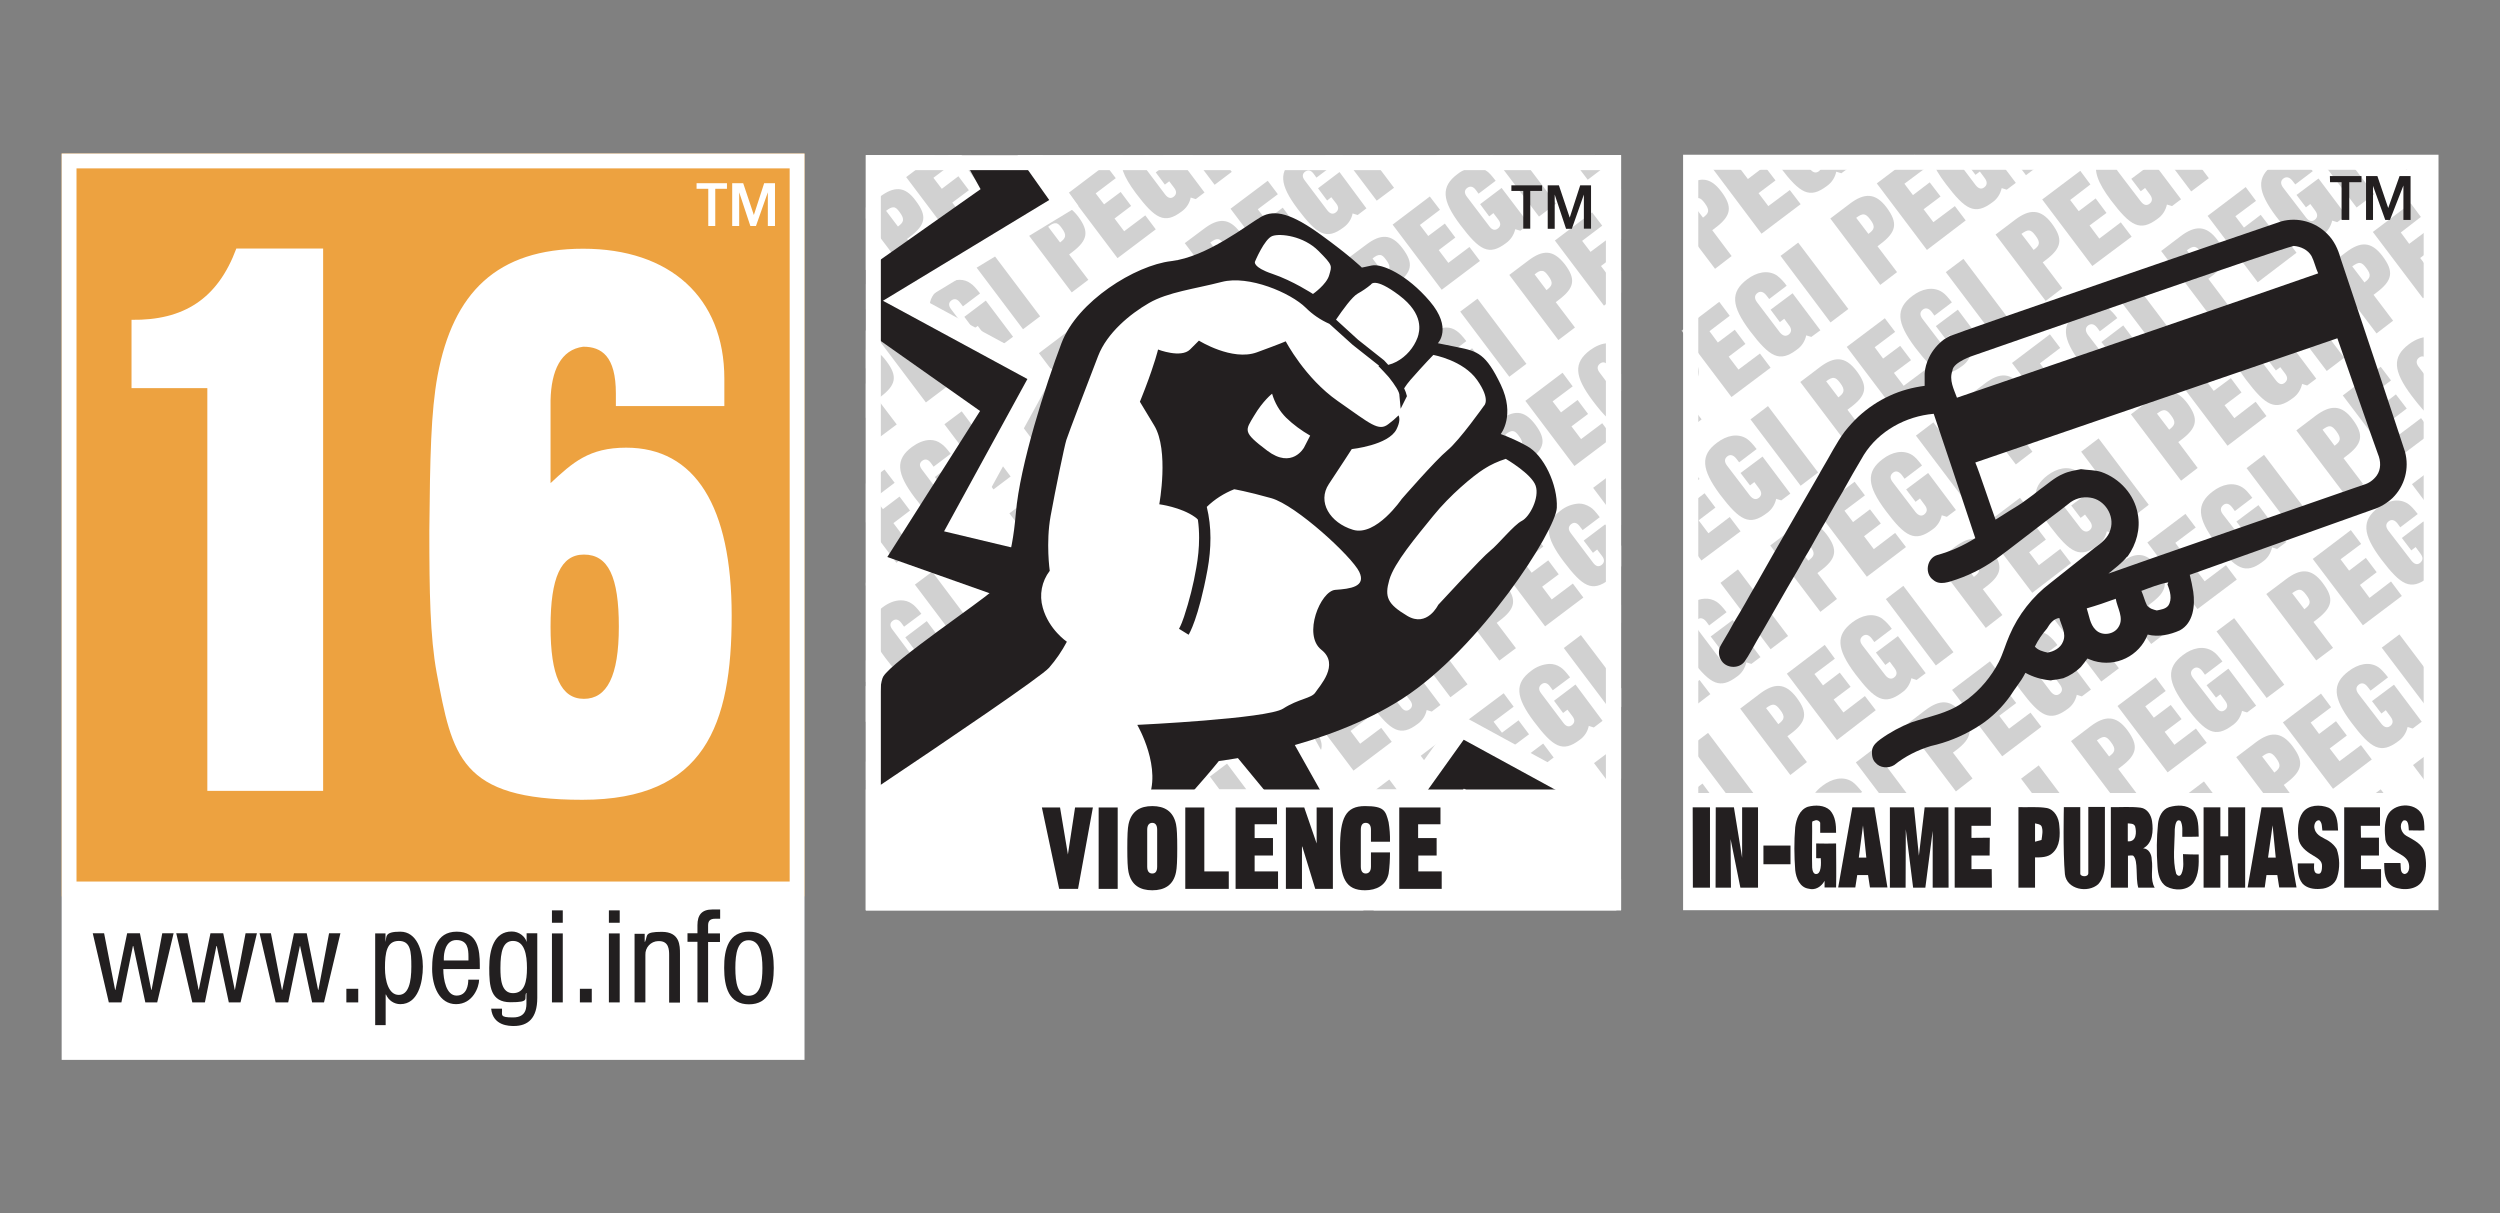 <?xml version="1.0" encoding="UTF-8"?>
<svg id="Layer_1" data-name="Layer 1" xmlns="http://www.w3.org/2000/svg" version="1.1" viewBox="0 0 1431.3 694.7">
  <rect x="0" y="0" width="1431.3" height="694.7" fill="#808080" stroke="none"/>
  <defs>
    <style>
      .cls-1 {
        fill-rule: evenodd;
      }

      .cls-1, .cls-2 {
        fill: #221f20;
      }

      .cls-1, .cls-2, .cls-3, .cls-4, .cls-5, .cls-6 {
        stroke-width: 0px;
      }

      .cls-3 {
        fill: #d1d1d1;
      }

      .cls-4 {
        fill: #eda240;
      }

      .cls-5 {
        fill: #fff;
      }

      .cls-6 {
        fill: #231f20;
      }
    </style>
  </defs>
  <g id="Layer_1-2" data-name="Layer 1-2">
    <path class="cls-5" d="M414.7,105.7v3.2h-6.7v21.3h-4v-21.3h-6.7v-3.2h17.4,0ZM442.2,130.2h-4v-19.3h0l-6.8,19.3h-3.2l-6.4-19.3h-.2v19.3h-4v-24.5h6.3l6.1,18.2h0l5.9-18.2h6.2v24.5h0Z"/>
    <path id="background" class="cls-5" d="M928.1,521.1h-432.4V88.8h432.4v432.3Z"/>
    <path id="background_letters" data-name="background letters" class="cls-3" d="M535.5,88.8l-16.7,12.6,28.1,37.3,21.9-16.5-6-8-12.1,9.1-5.5-7.3,9.5-7.1-6-8-9.5,7.2-4.8-6.3,11.5-8.7-3.2-4.2h-7.2ZM550.1,88.8c1.2,3.6,3.6,7.8,7.3,12.7,11.1,14.7,16.4,17.9,26.2,10.5,2.7-1.9,4.6-4.8,5.2-8l2.9.9,5-3.8-9.2-12.3h-17.6l-1,.8,5.2,7,2.5-1.8,2.8,3.7c1.7,2.2,1.3,3.9-.2,5.1s-3.3,1.1-5-1.2l-10.1-13.6h-14ZM596.6,88.8l6,8,9.8-7.4-.4-.5h-15.4,0ZM642.8,88.8c-2.2,5.5.3,12.1,7.5,21.8,11.1,14.7,16.4,17.9,26.2,10.5,2.7-1.9,4.6-4.8,5.2-8l2.9.9,5-3.8-15.6-20.8-12.3,9.3,5.2,7,2.5-1.9,2.8,3.7c1.7,2.2,1.3,3.9-.2,5.1s-3.2,1-4.9-1.2l-12.8-17c-1.7-2.2-1.3-3.9.2-5,.3-.2.6-.4.9-.5h-12.6ZM657.3,88.8c.8.3,1.6.9,2.1,1.7l1.7,2.2,5-3.8h-8.8ZM682.6,88.8l12.8,17,9.8-7.4-7.2-9.6h-15.4,0ZM744.4,88.8c-1,.6-2,1.2-3,1.9-9.5,7.2-9,14.9,1.6,29,11.1,14.7,16.4,17.9,26.2,10.5,2.7-1.9,4.6-4.8,5.2-8l2.9.9,5-3.8-15.4-20.8-12.3,9.3,5.2,7,2.4-1.9,2.8,3.6c1.7,2.2,1.3,3.9-.2,5.1-1.5,1.2-3.2,1-4.9-1.2l-12.9-17.1c-1.7-2.2-1.3-3.9.2-5s3.2-1.1,4.9,1.2l1.6,2.2,9.8-7.4c-1.4-2.1-3.1-3.9-5.1-5.5h-14ZM768.5,88.8l19.7,26.1,9.9-7.4-14.1-18.7h-15.5ZM812.3,88.8l3.8,5.1,6.8-5.1h-10.6ZM854.5,88.8l26.6,35.2,9.8-7.4-21-27.8h-15.4,0ZM898.3,88.8l10.7,14.1,9.5-7.2-5.3-7h-14.9ZM633,94.4l-21.3,16.1,28.1,37.3,21.9-16.5-6-8-12.1,9.1-5.5-7.3,9.5-7.2-6-8-9.5,7.1-4.8-6.3,11.5-8.7-5.8-7.6h0ZM844.9,95.7c-3.8.2-7.5,1.6-10.5,4-9.5,7.1-9,14.9,1.6,29,11.1,14.7,16.4,17.9,26.2,10.5,2.7-1.9,4.6-4.8,5.3-8l2.9.9,5-3.8-15.7-20.7-12.3,9.3,5.2,7,2.4-1.9,2.8,3.7c1.7,2.2,1.3,3.9-.2,5.1s-3.2,1.1-4.9-1.2l-12.9-17c-1.7-2.2-1.3-3.9.2-5s3.2-1.1,4.9,1.1l1.6,2.2,9.8-7.4c-2.3-3-3.8-4.8-5.5-5.8-1.6-1.3-3.7-2-5.9-2h0ZM725.8,103.5l-21.3,16,28.1,37.3,21.9-16.5-6-8-12.1,9.1-5.5-7.3,9.5-7.2-6-8-9.5,7.2-4.8-6.3,11.5-8.6-5.8-7.7h0ZM928.1,108.3c-.3.2-.6.4-.9.6-9.2,7-8.9,14.6.9,28v-28.6ZM514.6,108.3c-3.4-.2-6.9,1.4-10.9,4.4l-8,6.1v6.3l25.1,33.3,9.5-7.1-11-14.5,1.7-1.3c9-6.8,9.9-11.8,3.4-20.4-3.2-4.5-6.4-6.6-9.8-6.8ZM818.6,112.5l-21.3,16.1,28.1,37.3,21.9-16.5-6-8-12.1,9.1-5.5-7.3,9.5-7.2-6-8-9.5,7.1-4.8-6.3,11.5-8.7-5.8-7.6h0ZM607.5,117.4c-3.4-.2-6.9,1.4-10.9,4.4l-11.1,8.3,28.1,37.3,9.5-7.2-11-14.5,1.7-1.3c9-6.8,9.9-11.8,3.5-20.4-3.3-4.3-6.5-6.4-9.8-6.6ZM511.6,118.7c1.2,0,2.2,1,3.5,2.8,3.1,4.2,2.2,5.8-1,8.2l-6.8-9c1.8-1.4,3.1-2.1,4.3-2h0ZM911.5,121.6l-21.3,16.1,28.1,37.3,9.8-7.4v-12.5l-6,4.5-5.5-7.3,9.5-7.2-6-8-9.5,7.1-4.8-6.3,11.5-8.7-5.8-7.6ZM700.3,126.5c-3.4-.2-6.9,1.4-10.9,4.4l-11.1,8.3,28.2,37.3,9.5-7.2-11-14.5,1.7-1.3c9-6.8,9.9-11.8,3.4-20.4-3.3-4.3-6.4-6.4-9.8-6.6h0ZM604.4,127.8c1.2,0,2.2,1,3.5,2.8,3.1,4.2,2.2,5.8-1,8.2l-6.8-9c1.8-1.4,3.1-2.1,4.3-2ZM793.2,135.6c-3.4-.2-6.9,1.4-10.9,4.4l-11.1,8.3,28.1,37.3,9.5-7.2-11-14.5,1.7-1.3c9-6.8,10-11.8,3.5-20.4-3.3-4.4-6.5-6.4-9.8-6.6ZM697.2,136.9c1.2,0,2.2,1,3.5,2.8,3.1,4.2,2.2,5.8-1,8.2l-6.8-9c1.9-1.5,3.2-2.1,4.3-2ZM567.4,143.8l-9.8,7.4,28.1,37.3,9.8-7.4-28.1-37.3ZM886,144.7c-3.4-.2-6.9,1.4-10.9,4.4l-11,8.3,28.1,37.3,9.5-7.2-11-14.5,1.7-1.3c9-6.8,10-11.8,3.5-20.4-3.4-4.3-6.6-6.4-9.9-6.6h0ZM790.1,146c1.2,0,2.2,1,3.5,2.8,3.1,4.1,2.2,5.8-1,8.2l-6.8-9c1.8-1.5,3.1-2.1,4.3-2ZM660.3,152.8l-9.8,7.4,28,37.4,9.8-7.4-28-37.4ZM882.9,155.1c1.2,0,2.2,1,3.5,2.8,3.2,4.2,2.2,5.8-1,8.2l-6.8-9c1.8-1.5,3.1-2.2,4.3-2ZM549.5,160.2c-3.6,0-7.2,1.6-10.5,4-9.5,7.2-9,14.9,1.6,29,11.1,14.7,16.4,17.9,26.2,10.5,2.7-1.9,4.6-4.8,5.2-8l2.9.9,5.1-3.8-15.6-20.7-12.3,9.3,5.2,7,2.5-1.8,2.8,3.7c1.7,2.2,1.3,3.9-.2,5.1s-3.2,1-4.9-1.2l-13-17.2c-1.7-2.2-1.3-3.9.2-5s3.2-1.1,4.9,1.2l1.7,2.2,9.8-7.4c-2.3-3-3.9-4.8-5.5-5.8-1.7-1.3-3.9-2-6.1-2h0ZM753.1,161.9l-9.8,7.4,28.1,37.3,9.8-7.4-28.1-37.3ZM495.7,162.6v14.6l7-5.3-7-9.3h0ZM642.3,169.3c-3.8.2-7.5,1.6-10.5,4-9.5,7.2-9,14.9,1.6,29,11.1,14.7,16.4,17.9,26.2,10.5,2.7-1.9,4.6-4.8,5.2-8l2.9.9,5-3.8-15.6-20.7-12.3,9.3,5.2,7,2.5-1.8,2.8,3.7c1.7,2.2,1.3,3.9-.2,5.1s-3.2,1.1-4.9-1.2l-12.8-17c-1.7-2.2-1.3-3.9.2-5.1s3.2-1.1,4.9,1.2l1.6,2.2,9.8-7.5c-2.3-3-3.9-4.8-5.5-5.8-1.7-1.4-3.9-2-6.1-2h0ZM845.9,171l-9.9,7.4,28.1,37.3,9.8-7.4-28-37.3h0ZM523.3,177l-21.3,16.1,28.1,37.3,21.9-16.5-6-8-12.1,9.1-5.5-7.3,9.5-7.2-6-8-9.5,7.1-4.8-6.3,11.4-8.7-5.7-7.6h0ZM735.2,178.4c-3.6,0-7.2,1.5-10.5,4-9.5,7.2-9,14.9,1.6,29,11.1,14.7,16.4,17.9,26.2,10.5,2.7-1.9,4.6-4.8,5.2-8l2.9.9,5-3.8-15.6-20.7-12.3,9.3,5.3,7,2.5-1.9,2.8,3.7c1.7,2.2,1.3,3.9-.2,5.1s-3.2,1.1-4.9-1.2l-12.8-17c-1.7-2.2-1.3-3.9.2-5s3.2-1.1,4.9,1.2l1.6,2.2,9.8-7.4c-2.3-3-3.8-4.7-5.5-5.8-1.9-1.4-4-2.1-6.2-2.1h0ZM616.1,186.1l-21.3,16.1,28.1,37.3,21.9-16.5-6-8-12.1,9.1-5.5-7.3,9.5-7.2-6-8-9.5,7.2-4.8-6.3,11.5-8.7-5.8-7.7h0ZM828,187.5c-3.8.2-7.5,1.6-10.5,4-9.5,7.2-9,14.9,1.6,29,11.1,14.7,16.4,17.9,26.2,10.5,2.7-1.9,4.6-4.8,5.2-8l2.9.9,5-3.8-15.6-20.7-12.3,9.2,5.2,7,2.5-1.9,2.8,3.7c1.7,2.2,1.3,3.9-.2,5.1s-3.2,1.1-4.9-1.2l-12.9-17c-1.7-2.2-1.3-3.9.2-5s3.2-1.1,4.9,1.2l1.6,2.2,9.8-7.4c-2.3-3-3.9-4.7-5.5-5.8-1.7-1.3-3.8-2-6-2h0ZM708.9,195.2l-21.3,16.1,28.1,37.3,21.9-16.5-6-8-12.1,9.1-5.5-7.3,9.5-7.1-6-8-9.5,7.1-4.8-6.3,11.5-8.7-5.8-7.7h0ZM920.8,196.5c-3.6,0-7.2,1.6-10.5,4-9.5,7.2-9,14.9,1.6,29,6.7,8.9,11.4,13.5,16.1,14.1v-14.1l-12.2-16.2c-1.7-2.2-1.3-3.9.2-5.1s3.2-1.1,4.9,1.2l1.7,2.2,5.4-4.1v-8.2c-.3-.3-.6-.6-1-.9-1.8-1.2-4-1.8-6.2-1.9h0ZM497.8,200.1c-.7,0-1.4,0-2.1.1v10.7c1,.6,1.9,1.4,2.5,2.4,3.1,4.1,2.1,5.8-1,8.2l-1.5-2v19.7l8.2,10.9,9.5-7.1-11-14.5,1.7-1.3c9-6.8,9.9-11.8,3.4-20.4-3.2-4.4-6.4-6.5-9.7-6.7h0ZM801.8,204.3l-21.3,16.1,28.1,37.3,21.9-16.5-6-8-12.1,9.1-5.5-7.3,9.5-7.2-6-8-9.5,7.1-4.8-6.3,11.5-8.7-5.8-7.6h0ZM590.6,209.1c-3.4-.2-6.9,1.4-10.9,4.4l-11.1,8.4,28.1,37.3,9.5-7.2-11-14.5,1.7-1.3c9-6.8,9.9-11.8,3.4-20.4-3.1-4.4-6.3-6.4-9.7-6.7h0ZM894.6,213.4l-21.3,16.1,28.1,37.3,21.9-16.5-6-8-12.1,9.1-5.5-7.3,9.5-7.1-6-8-9.5,7.1-4.8-6.3,11.5-8.6-5.8-7.8h0ZM928.1,214.2l-4.7,3.5,4.7,6.2v-9.7ZM683.5,218.2c-3.4-.2-6.9,1.4-10.9,4.4l-11.1,8.3,28.1,37.3,9.5-7.2-11-14.5,1.7-1.3c9-6.8,9.9-11.8,3.4-20.4-3.2-4.3-6.4-6.3-9.7-6.6h0ZM587.6,219.6c1.2.1,2.2,1,3.5,2.8,3.1,4.1,2.2,5.8-1,8.2l-6.8-9c1.8-1.5,3.1-2.2,4.3-2h0ZM776.3,227.3c-3.4-.2-6.9,1.4-10.9,4.4l-11.1,8.3,28.1,37.3,9.5-7.2-11-14.5,1.7-1.3c9-6.8,10-11.8,3.4-20.4-3.1-4.3-6.3-6.4-9.7-6.6h0ZM680.4,228.6c1.2.1,2.2,1.1,3.5,2.8,3.1,4.1,2.2,5.8-1,8.2l-6.8-9c1.8-1.4,3.1-2.1,4.3-2h0ZM550.6,235.5l-9.9,7.4,28.1,37.3,9.8-7.4-28-37.3h0ZM869.2,236.4c-3.4-.2-6.9,1.4-10.9,4.4l-11.1,8.4,28.1,37.3,9.5-7.2-11-14.5,1.7-1.3c9-6.8,9.9-11.8,3.5-20.4-3.3-4.4-6.5-6.5-9.8-6.7h0ZM773.2,237.7c1.2.1,2.2,1,3.5,2.8,3.1,4.1,2.2,5.8-1,8.2l-6.8-9c1.8-1.4,3.2-2.1,4.3-2h0ZM643.4,244.6l-9.8,7.4,28.1,37.3,9.8-7.4-28.1-37.3ZM866.1,246.8c1.2.1,2.2,1,3.5,2.8,3.1,4.1,2.2,5.8-1,8.2l-6.8-9c1.8-1.4,3.1-2.1,4.3-2ZM532.6,251.9c-3.6,0-7.2,1.6-10.5,4-9.5,7.1-9,14.9,1.6,29,11.1,14.7,16.4,17.9,26.2,10.5,2.7-1.9,4.6-4.8,5.3-8l2.9.9,5-3.8-15.6-20.7-12.3,9.3,5.2,6.9,2.5-1.8,2.8,3.7c1.7,2.2,1.3,3.9-.2,5.1s-3.2,1.1-4.9-1.2l-12.8-17c-1.7-2.2-1.3-3.9.2-5s3.2-1.1,4.9,1.2l1.6,2.2,9.8-7.4c-2.3-3-3.9-4.8-5.5-5.8-1.8-1.4-4-2.1-6.2-2.1h0ZM736.2,253.6l-9.8,7.4,28.1,37.3,9.8-7.4-28.1-37.3ZM625.5,261c-3.6,0-7.2,1.6-10.5,4-9.5,7.2-9,14.9,1.6,29,11.1,14.7,16.4,17.9,26.2,10.5,2.7-1.9,4.6-4.8,5.2-8l2.9.9,5-3.8-15.6-20.7-12.3,9.3,5.2,6.9,2.5-1.9,2.8,3.7c1.7,2.2,1.3,3.9-.2,5.1s-3.2,1-4.9-1.2l-12.8-17c-1.7-2.2-1.3-3.9.2-5.1s3.2-1.1,4.9,1.2l1.7,2.2,9.8-7.4c-2.3-3-3.8-4.8-5.5-5.8-1.9-1.2-4-1.9-6.2-1.9h0ZM829.1,262.8l-9.9,7.4,28.1,37.3,9.8-7.4-28-37.3h0ZM506.4,268.8l-10.7,8.1v22.1l17.5,23.2,21.9-16.5-6-8-12.1,9.1-5.5-7.3,9.5-7.2-6-8-9.5,7.2-4.8-6.4,11.5-8.7-5.8-7.6h0ZM718.3,270.1c-3.9.2-7.6,1.6-10.5,4-9.5,7.1-9,14.9,1.6,29,11.1,14.7,16.4,17.9,26.2,10.5,2.7-1.9,4.6-4.8,5.2-8l2.9.9,5-3.8-15.6-20.7-12.3,9.3,5.2,7,2.5-1.9,2.8,3.7c1.7,2.2,1.3,3.9-.2,5.1s-3.2,1.1-4.9-1.2l-12.8-17c-1.7-2.2-1.3-3.9.2-5.1s3.2-1.1,4.9,1.2l1.7,2.2,9.8-7.4c-2.3-3-3.9-4.8-5.5-5.8-1.8-1.3-4-2-6.2-2h0ZM921.9,271.9l-9.8,7.4,16,21.3v-20.5l-6.2-8.2h0ZM599.2,277.9l-21.3,16,28.2,37.3,21.9-16.5-6-8-12.1,9.1-5.5-7.3,9.5-7.1-6-8-9.5,7.1-4.8-6.3,11.5-8.7-5.9-7.6h0ZM811.1,279.3c-3.8.2-7.5,1.6-10.5,4-9.5,7.1-9,14.9,1.6,29,11.1,14.7,16.4,17.9,26.2,10.5,2.7-1.9,4.6-4.8,5.2-8l2.9.9,5-3.8-15.6-20.7-12.3,9.3,5.2,7,2.5-1.9,2.8,3.7c1.7,2.2,1.3,3.9-.2,5.1s-3.2,1.1-4.9-1.2l-12.8-17.1c-1.7-2.2-1.3-3.9.2-5s3.2-1.1,4.9,1.2l1.7,2.2,9.8-7.4c-2.3-3-3.9-4.8-5.5-5.8-1.8-1.3-4-2-6.2-2h0ZM692.1,286.9l-21.3,16.1,28.1,37.3,21.9-16.5-6.1-8-12,9.1-5.5-7.3,9.5-7.1-6-8-9.5,7.1-4.8-6.3,11.5-8.6-5.8-7.8h0ZM904,288.3c-3.8.2-7.5,1.6-10.5,4-9.5,7.1-9,14.9,1.6,29,11.1,14.7,16.4,17.9,26.2,10.5,2.7-1.9,4.6-4.8,5.3-8l1.6.5v-11.8l-9.2-12.3-12.3,9.3,5.3,7,2.4-1.9,2.8,3.7c1.7,2.2,1.3,3.9-.2,5.1s-3.2,1.1-4.9-1.2l-12.8-17c-1.7-2.2-1.3-3.9.2-5.1s3.2-1.1,4.9,1.2l1.7,2.2,9.8-7.4c-2.3-3-3.8-4.8-5.5-5.8-2.1-1.3-4.2-2-6.4-2h0ZM785,296l-21.4,16.1,28.1,37.3,21.9-16.5-6-8-12.1,9.1-5.4-7.3,9.5-7.1-6-8-9.5,7.1-4.8-6.3,11.5-8.6-5.8-7.8h0ZM573.8,300.9c-3.4-.2-6.9,1.4-10.9,4.4l-11.1,8.4,28.1,37.3,9.5-7.2-11-14.5,1.7-1.3c9-6.8,9.9-11.8,3.4-20.4-3.2-4.4-6.4-6.5-9.7-6.7h0ZM877.8,305.2l-21.3,16.1,28.1,37.3,21.9-16.5-6-8-12.1,9.1-5.5-7.3,9.5-7.1-6-8-9.5,7.1-4.8-6.4,11.5-8.6-5.8-7.7h0ZM666.6,310c-3.4-.2-6.9,1.4-10.9,4.4l-11.1,8.3,28.1,37.3,9.5-7.1-11-14.5,1.7-1.3c9-6.8,10-11.8,3.5-20.4-3.2-4.4-6.4-6.5-9.8-6.7h0ZM570.7,311.3c1.2.1,2.2,1,3.5,2.8,3.1,4.1,2.2,5.8-1,8.2l-6.8-9.1c1.8-1.4,3.1-2,4.3-1.9h0ZM759.5,319.1c-3.4-.2-6.9,1.4-10.9,4.4l-11.1,8.4,28.1,37.3,9.5-7.2-11-14.5,1.7-1.3c9-6.8,9.9-11.8,3.4-20.4-3.2-4.4-6.4-6.5-9.7-6.7h0ZM663.5,320.4c1.2.1,2.2,1,3.5,2.8,3.1,4.1,2.2,5.8-1,8.2l-6.8-9c1.9-1.5,3.2-2.1,4.3-2h0ZM533.7,327.3l-9.9,7.4,28.1,37.3,9.8-7.4-28-37.3h0ZM852.3,328.2c-3.4-.2-6.9,1.4-10.9,4.4l-11.1,8.3,28.1,37.3,9.5-7.1-11-14.5,1.7-1.3c9-6.8,10-11.8,3.5-20.4-3.3-4.5-6.5-6.5-9.8-6.7h0ZM756.4,329.5c1.2.1,2.2,1,3.5,2.8,3.1,4.1,2.2,5.8-1,8.2l-6.8-9c1.8-1.5,3.1-2.2,4.3-2h0ZM495.7,333.5v1.8l.9-.7-.9-1.1h0ZM626.6,336.4l-9.8,7.4,28.1,37.3,9.8-7.4-28.1-37.3ZM849.2,338.6c1.2.1,2.2,1,3.5,2.8,3.2,4.1,2.2,5.8-1,8.2l-6.8-9c1.8-1.5,3.1-2.2,4.3-2h0ZM515.8,343.7c-3.6,0-7.2,1.5-10.5,4-9.5,7.2-9,14.9,1.6,29,11.1,14.7,16.4,17.9,26.2,10.5,2.7-1.9,4.6-4.8,5.2-8l2.9.9,5-3.8-15.6-20.7-12.3,9.3,5.2,7,2.5-2,2.8,3.7c1.7,2.2,1.3,3.9-.2,5.1s-3.3,1-4.9-1.2l-12.8-17.1c-1.7-2.2-1.3-3.9.2-5s3.2-1,4.9,1.2l1.6,2.2,9.9-7.4c-2.3-3-3.9-4.8-5.5-5.8-1.8-1.3-4-1.9-6.2-1.9h0ZM719.4,345.5l-9.8,7.4,28.1,37.3,9.8-7.4-28.1-37.3ZM928.1,346.3l-4.9,3.7,4.9,6.5v-10.2ZM608.6,352.8c-3.9.2-7.5,1.6-10.5,4-9.5,7.1-9,14.9,1.6,29,11.1,14.7,16.4,17.9,26.2,10.5,2.7-1.9,4.6-4.8,5.2-8l2.9.9,5-3.8-15.5-20.8-12.3,9.3,5.2,7,2.5-1.8,2.8,3.7c1.7,2.2,1.3,3.9-.2,5.1s-3.2,1.1-4.9-1.2l-12.8-17c-1.7-2.2-1.3-3.9.2-5s3.2-1.1,4.9,1.2l1.7,2.2,9.8-7.4c-2.3-3-3.8-4.8-5.5-5.8-1.9-1.4-4.1-2.1-6.3-2.1h0ZM812.2,354.5l-9.9,7.4,28.1,37.3,9.8-7.4-28-37.3h0ZM701.5,361.9c-3.6,0-7.2,1.5-10.5,4-9.5,7.2-9,14.9,1.6,29,11.1,14.7,16.4,17.9,26.2,10.5,2.7-1.9,4.6-4.8,5.2-8l2.9.9,5-3.8-15.6-20.7-12.3,9.3,5.2,7,2.5-1.8,2.8,3.7c1.7,2.2,1.3,3.9-.2,5.1s-3.2,1-4.9-1.2l-12.8-17c-1.7-2.2-1.3-3.9.2-5s3.2-1.1,4.9,1.2l1.7,2,9.9-7.4c-2.3-3-3.9-4.8-5.5-5.8-2-1.4-4.1-2-6.3-2h0ZM905.1,363.6l-9.8,7.4,28.1,37.3,4.8-3.6v-10.6l-23.1-30.5h0ZM582.4,369.6l-21.3,16.1,28.1,37.3,21.9-16.5-6-8-12.1,9.1-5.5-7.3,9.5-7.1-6-8-9.5,7.2-4.8-6.3,11.5-8.7-5.8-7.8h0ZM794.3,371c-3.6,0-7.2,1.5-10.5,4-9.5,7.2-9,14.9,1.6,29,11.1,14.7,16.4,17.9,26.2,10.5,2.7-1.9,4.6-4.8,5.2-8l2.9.9,5-3.8-15.6-20.7-12.3,9.3,5.2,7,2.5-1.9,2.8,3.7c1.7,2.2,1.3,3.9-.2,5.1s-3.2,1.1-4.9-1.2l-12.9-17c-1.7-2.2-1.3-3.9.2-5s3.2-1.1,4.9,1.2l1.6,2.2,9.8-7.4c-2.3-3-3.8-4.7-5.5-5.8-1.7-1.5-3.8-2.1-6-2.1h0ZM498.2,376.1l-2.5,1.9v12.5l8.5-6.4-6-8ZM675.3,378.7l-21.3,16.1,28.1,37.3,21.9-16.5-6-8-12.1,9.1-5.5-7.3,9.5-7.2-6-8-9.5,7.2-4.8-6.4,11.5-8.6-5.8-7.7h0ZM887.1,380.1c-3.8.2-7.5,1.6-10.5,4-9.5,7.1-9,14.9,1.6,29,11.1,14.7,16.4,17.9,26.2,10.5,2.7-1.9,4.6-4.8,5.2-8l2.9.9,5-3.8-15.5-20.8-12.3,9.3,5.2,7,2.5-1.9,2.8,3.7c1.7,2.2,1.3,3.9-.2,5.1s-3.2,1.1-4.9-1.2l-12.8-17c-1.7-2.2-1.3-3.9.2-5.1s3.2-1.1,4.9,1.2l1.6,2.2,9.9-7.4c-2.3-3-3.9-4.8-5.5-5.8-1.9-1.3-4.1-1.9-6.3-1.9h0ZM768.1,387.8l-21.3,16.1,28.1,37.3,21.9-16.5-6-8-12.1,9.1-5.5-7.3,9.5-7.2-6-8-9.5,7.1-4.8-6.3,11.5-8.6-5.8-7.7h0ZM512.2,389.4l-12.1,9.1-4.5-5.9v20.5l.6.9,21.9-16.5-5.9-8.1ZM556.9,392.6c-3.4-.2-6.9,1.4-10.9,4.4l-11.1,8.4,28.1,37.3,9.5-7.1-11-14.5,1.7-1.3c9-6.8,9.9-11.8,3.4-20.4-3.1-4.5-6.3-6.5-9.7-6.8h0ZM860.9,396.9l-21.4,16,28.1,37.3,21.9-16.5-6-8-12.1,9.1-5.5-7.3,9.5-7.1-6-8-9.5,7.1-4.8-6.3,11.5-8.6-5.7-7.7ZM649.8,401.7c-3.4-.2-6.9,1.4-10.9,4.4l-11.1,8.3,28.1,37.3,9.5-7.2-11-14.5,1.7-1.3c9-6.8,9.9-11.8,3.5-20.4-3.3-4.3-6.5-6.3-9.8-6.6h0ZM553.9,403c1.2.1,2.2,1,3.5,2.8,3.1,4.1,2.2,5.8-1,8.2l-6.8-9c1.8-1.4,3.1-2.1,4.3-2h0ZM742.6,410.8c-3.4-.2-6.9,1.4-10.9,4.4l-11.1,8.4,21.5,28.4h14.9l-9.7-12.8,1.7-1.3c9-6.8,10-11.8,3.5-20.4-3.4-4.4-6.5-6.5-9.9-6.7h0ZM646.7,412.1c1.2.1,2.2,1,3.5,2.8,3.1,4.1,2.2,5.8-1,8.2l-6.8-9c1.8-1.4,3.1-2.1,4.3-2h0ZM516.9,419l-9.9,7.4,19.3,25.6h15.4l-24.8-33ZM835.4,419.9c-3.4-.2-6.9,1.4-10.9,4.4l-11.1,8.4,14.6,19.4h14.9l-2.9-3.7,1.7-1.3c9-6.8,9.9-11.8,3.4-20.4-3.1-4.5-6.3-6.6-9.7-6.8h0ZM739.5,421.2c1.2.1,2.2,1,3.5,2.8,3.1,4.1,2.2,5.8-1,8.2l-6.8-9c1.9-1.4,3.1-2.1,4.3-2h0ZM928.1,425.9c-1.5.8-3,1.7-4.4,2.7l-11.1,8.3,11.3,15h4.1v-14.3l-.8-1.1c.3-.2.5-.3.8-.5v-10.1h.1ZM609.7,428.1l-9.9,7.4,12.4,16.5h15.4l-17.9-23.9ZM832.3,430.3c1.2.1,2.2,1,3.5,2.8,3.2,4.1,2.2,5.8-1,8.2l-6.8-9c1.9-1.5,3.2-2.1,4.3-2h0ZM498.9,435.5c-1.1,0-2.2.2-3.2.5v10.6c1.1-.2,2.3.3,3.4,1.8l1.6,2.2,9.9-7.4c-2.3-3-3.9-4.7-5.5-5.8-1.8-1.3-4-2-6.2-1.9h0ZM702.5,437.2l-9.8,7.4,5.5,7.4h15.4l-11.1-14.8h0ZM591.8,444.6c-3.9.2-7.5,1.6-10.5,4-1.3,1-2.5,2.2-3.6,3.4h25.7c-2.2-2.9-3.7-4.6-5.3-5.6-2-1.2-4.1-1.9-6.3-1.8h0ZM795.4,446.3l-7.6,5.7h11.9l-4.3-5.7h0ZM513.8,447.3l-6.2,4.7h9.7l-3.5-4.7ZM894.6,450.5l-1.9,1.4h3l-1.1-1.4Z"/>
    <g id="shockwave">
      <path class="cls-6" d="M550.6,88.8l10.8,19.5-65.7,46.3v34.6l65.4,46.1-53.1,83.6,108.7,38.5-6.6,103.5,94.8-31.5,75.8,91.9h5.6l51.8-69.8,90,51.8v-57.5l-7.1,16.5-84.7-46.2-52.7,73.9-51.9-92.3-92.8,27,5.7-101.3-95.3-22.8,47-85.6-79-42.8,91.9-55.7-19.6-27.7h-39Z"/>
      <path class="cls-5" d="M582.5,88.8l18.2,25.7-95.2,57.7,8.9,4.8,73.8,40-47.7,87.2,98,23.4-5.9,104.7,96.2-28,54.1,96.3,55.1-77.1,85.7,46.8,4.3-10v-29.4l-9.9,23-83.6-45.6-50.4,70.6-49.6-88.4-89.3,26,5.5-98-92.6-22.1,46.1-84-75.3-40.8,88.5-53.7-20.7-29.1h-14.2,0Z"/>
    </g>
    <g id="fist">
      <path class="cls-5" d="M642.1,502s38.2-48.6,46.4-58.1,12.6-14.9,12.6-14.9c0,0,58.1-6.8,100.8-34.5,42.7-27.7,84.2-93,84.7-105.6s-7.2-29.3-16.6-34.2c-4.6-2.6-9.4-4.8-14.3-6.6,0,0,8.2-10.3,0-27.4s-12.6-18.4-23.6-20.6l-11-2.2s8.2-8.3-4.4-23.2-26.3-20.9-31.8-19.8l-5.5,1.1s-6.6-6.6-22.5-18.1-25.3-14.4-32.9-9.9-29.4,22.1-49.1,24.4-51.5,22.2-60.2,45.4-22.9,67.5-25,93.9-7.6,37.6-13,43.1-65.2,49-70.6,57.9,0,119.8,0,119.8h128.3c0-.1,7.8-10.5,7.8-10.5h-.1Z"/>
      <path class="cls-6" d="M871.3,298.2c-4.6,2.3-13.7,13.7-18.2,17.2s-29.7,30.9-29.7,30.9c0,0-6.3,13.1-17.7,6.3-11.4-6.8-13.1-10.8-10.3-20.6,2.8-9.8,15.4-24.6,25.1-36.6s22.8-22.9,29.1-26.9c3.9-2.5,8.1-4.4,12.5-5.8,0,0,14.8,8.6,17.1,15.4s-3.4,17.8-7.9,20.1M746.6,256.2s-6.8,12.6-21.1,1.8-12.6-11.4-7.5-20,10.3-12.6,10.3-12.6c1.5,5.2,4.2,9.9,8,13.7,4.1,4,8.8,7.4,13.8,10.3l-3.5,6.8h0ZM811.6,193.2c-2.2,5.9-6.5,10.9-12.1,13.9-1.5.8-3.1,1.4-4.7,1.8l-2.4-2.6c-.4-.3-14.9-11.8-14.9-11.8l-12.6-11.5c3.8-5.6,9.2-13.1,12.4-14.9,2.7-1.5,5.2-3.2,7.6-5.2,0,0,1.9-4.6,16.2,6.2s11.7,20.6,10.5,24.1M751.7,168.3s-11.6-7.6-23.2-11.5c-11.6-3.9-10-7-10-7,0,0,5.4-13.1,10-14.7s17.8,0,26.3,8.5,7.7,8.5,6.2,13.9-9.3,10.8-9.3,10.8M874.1,255.3c-4.8-2.7-9.8-4.9-14.9-6.8,0,0,8.5-10.6,0-28.3s-13.2-19.1-24.6-21.4l-11.4-2.3s8.5-8.6-4.6-24-27.5-21.7-33.2-20.5l-5.7,1.2s-6.9-6.8-23.5-18.8-26.3-14.8-34.3-10.2-30.9,22.9-51.4,25.3-53.7,22.9-62.8,47-23.8,69.8-26.1,97.2c-2.3,27.4-7.9,38.9-13.6,44.6-5.7,5.7-56.6,39.8-62.3,49-2.8,4.5-3.8,34.6-4.1,63.8,41.8-28,94.9-64,99-68.8,4-4.6,7.4-9.6,10.2-14.9,0,0-10.3-6.9-13.8-19.5-2.1-7.3-.6-15.1,4-21.1,0,0-2.3-16,.5-31.4s7.9-40,9-43.5,13.1-34.9,18.2-48.1c5.1-13.2,18.2-24,29.1-30.3s26.3-8.1,41.7-12.1,39.4,6.2,48.1,14.8c3.9,3.9,8.5,7,13.5,9.2l13.3,12,15.2,12h0c0,.1-.4.1-.5.1,2.2,2.2,4.2,4.4,6,6.4,3.6,4.5,6.3,8.7,6.1,10.6l.7,7.5,3.6-7.2c-.4-1.6-.9-3.1-1.6-4.5,1.1-1.7,2.3-3.3,3.6-4.8,8-9.1,13.1-14.3,13.1-14.3,0,0,17.1,3,25.1,14.4s3.9,14.7,3.9,14.7c0,0-14,19.8-20.9,25.5s-26.2,27.9-26.2,27.9c0,0-14.7,21.6-27.9,17.6s-20.6-16-13.8-26.2,13.1-20,13.1-20c0,0,21-2.2,25.6-11.3,2-4,1.9-6.4,1.2-8-1.8,1.8-3.7,3.4-5.7,4.9-5.7,4.6-10.3,0-29.1-13.1s-29.8-34.2-29.8-34.2c0,0-2.3,1.1-16.5,6.3s-33.2-6.7-33.2-6.7l-5.1,5.1c-5.2,5.1-18.3,0-18.3,0,0,0-1.7,7.4-7.4,22.3-1.5,4-2.5,6.3-3,7.6l8.2,13.6c8.6,14.2,2.9,45.1,2.9,45.1,0,0,12.4,1.6,20.4,7.3.6.4,1.2.9,1.7,1.5.5,3.5.7,7,.7,10.5,0,5.7-.6,11.4-1.6,17-1.6,9.5-4,18.9-7,28-.8,2.4-1.7,4.8-2.9,7l5.5,3.4c.3-.5,5.6-9.1,10.8-37.2,1.1-6,1.7-12.1,1.7-18.2s-.7-12-2.1-17.8c4.5-4.4,9.9-7.8,15.7-10.1,0,0,6.9,1.1,21.2,5.1s46.3,33.6,50.4,42.2-5.2,9.7-13.7,10.3-18.8,25.8-8,34.3-1.2,20.9-3.4,24.4-9.5,3.5-18.5,9.3-83.5,9.3-83.5,9.3c0,0,14.8,25.3,5.7,43.6-4.5,9-34,33.5-63.1,56.2l39.2,2.1,3.4-5.7s39.8-50.4,48.4-60.1,13.1-15.4,13.1-15.4c0,0,60.6-7,105.1-35.7s87.8-96.2,88.4-109.3-7.5-30.3-17.2-35.4"/>
    </g>
    <path id="border" class="cls-5" d="M919.4,512.5h-415.1V97.4h415.1v415.1h0ZM495.7,521.2h432.4V88.8h-432.4v432.4Z"/>
    <rect id="label_background" data-name="label background" class="cls-5" x="495.7" y="452" width="429.7" height="69.2"/>
    <path id="TM" class="cls-6" d="M910.8,130.9h-4v-19.5h0l-6.9,19.6h-3.3l-6.5-19.6h0v19.6h-4v-24.9h6.4l6.2,18.5h0l6-18.5h6.2v24.8h-.1ZM882.9,106.1v3.2h-6.8v21.6h-4v-21.6h-6.8v-3.2h17.6Z"/>
    <g id="VIOLENCE">
      <path class="cls-6" d="M615.6,462.3h10.1l-8.5,46.6h-10.8l-9.9-46.6h10.4l4.5,26.9h0l4.1-26.9h.1Z"/>
      <path class="cls-6" d="M629,462.3h10.9v46.6h-10.9v-46.6h0Z"/>
      <path class="cls-6" d="M678.6,508.9v-46.6h10.9v36.6h14v10h-24.9Z"/>
      <path class="cls-6" d="M707.4,508.9v-46.6h23.7v9.6h-12.8v7.9h10.5v10h-10.5v9.1h13.4v10h-24.3Z"/>
      <path class="cls-6" d="M656.8,496.2c0,2.8,1.2,3.9,2.9,3.9s2.8-1.1,2.8-3.9v-21.2c0-2.8-1.2-3.9-2.8-3.9s-2.9,1.1-2.9,3.9v21.2ZM646.1,471.9c1.6-7.5,6.6-10.4,13.6-10.4s12,2.9,13.6,10.4c.5,2.4.7,6.6.7,13.7s-.2,11.3-.7,13.7c-1.5,7.5-6.6,10.4-13.6,10.4s-12-2.9-13.6-10.4c-.5-2.4-.7-6.5-.7-13.7s.2-11.3.7-13.7"/>
      <path class="cls-6" d="M736.2,508.9v-46.6h10.5l7.1,20.6h0v-20.6h9.3v46.6h-10.1l-7.4-24.2h-.2v24.2h-9.3.1Z"/>
      <path class="cls-6" d="M779.1,496.2c0,2.8,1.2,3.9,2.8,3.9s3-1.1,3-3.9v-8.2h10.9c0,4.1-.2,8.2-.8,12.2-1.4,6.7-7,9.5-13.5,9.5-11,0-14.3-6.7-14.3-24.1s3.2-24.1,14.3-24.1,11.8,2.7,13.5,9.2c.6,3.7.9,7.4.8,11.2h-10.9v-6.9c0-2.8-1.3-3.9-3-3.9s-2.8,1.1-2.8,3.9v21.2h0Z"/>
      <path class="cls-6" d="M801.1,508.9v-46.6h23.6v9.6h-12.8v7.9h10.6v10h-10.5v9.1h13.4v10h-24.3Z"/>
    </g>
    <rect id="rect4" class="cls-5" x="970" y="93.2" width="422.9" height="424.3"/>
    <g id="g116">
      <path class="cls-3" d="M991.4,146.6l-11.1-14.8,1.7-1.3c9.2-6.9,10.1-12,3.5-20.8-5.4-7.2-10.6-8.3-16.6-5.2v10.2c3.1-2.1,4.6-1.8,7.1,1.6,3.2,4.3,2.2,5.9-1,8.3l-6.1-8v20.1l13,17.2,9.5-7.3h0Z"/>
      <polygon class="cls-3" points="1008.5 133.8 1030.9 116.9 1024.7 108.8 1012.4 118 1006.8 110.6 1016.5 103.3 1010.3 95.2 1000.7 102.5 995.8 96 1001 92.1 984.7 92.1 979.9 95.7 1008.5 133.8"/>
      <path class="cls-3" d="M1045.9,106.5c2.8-1.9,4.7-4.9,5.4-8.2l2.9.9,5.2-3.8-2.5-3.3h-15.8l.5.7c1.7,2.3,1.3,4-.2,5.2s-3.3,1.1-5.1-1.2l-3.5-4.7h-16.3c.8,1.2,1.7,2.5,2.8,3.8,11.3,14.9,16.7,18.1,26.6,10.6Z"/>
      <path class="cls-3" d="M968.9,204v16.4c5-5.1,4.9-9.6,0-16.4Z"/>
      <polygon class="cls-3" points="968.9 233.1 968.9 244.1 974.2 240.1 968.9 233.1"/>
      <polygon class="cls-3" points="962.7 189.3 968.9 197.6 968.9 184.5 962.7 189.3"/>
      <polygon class="cls-3" points="1013.7 210.5 1007.6 202.4 995.3 211.6 989.7 204.2 999.3 196.9 993.2 188.8 983.5 196.1 978.7 189.6 990.3 180.8 984.3 172.8 968.9 184.5 968.9 197.6 991.3 227.3 1013.7 210.5"/>
      <path class="cls-3" d="M1028.7,200.2c2.8-1.9,4.7-4.9,5.4-8.2l2.9.9,5.2-3.8-15.9-21.2-12.6,9.4,5.3,7.1,2.5-1.9,2.8,3.8c1.7,2.2,1.3,4-.2,5.2s-3.3,1-5.1-1.2l-13.1-17.3c-1.7-2.3-1.3-4,.2-5.2s3.3-1,5.1,1.2l1.7,2.2,10-7.6c-1.5-2.2-3.4-4.2-5.6-5.9-5.3-3.4-11.7-1.8-17,2.2-9.7,7.3-9.2,15.2,1.6,29.6,11.4,15,16.9,18.2,26.8,10.7h0Z"/>
      <polygon class="cls-3" points="1058.2 176.9 1029.5 138.9 1019.4 146.5 1048 184.6 1058.2 176.9"/>
      <path class="cls-3" d="M1086.1,155.8l-11.2-14.8,1.7-1.3c9.2-6.9,10.1-12,3.6-20.8s-13-8.4-21.1-2.3l-11.2,8.5,28.6,38,9.6-7.3h0ZM1069.7,133.9l-7-9.2c3.8-2.8,5.3-2.7,8,.9,3.3,4.3,2.3,5.9-1,8.3Z"/>
      <polygon class="cls-3" points="1096.2 88.6 1091.6 92.1 1098.8 92.1 1096.2 88.6"/>
      <polygon class="cls-3" points="1103.2 143.1 1125.4 126.2 1119.2 118 1106.9 127.2 1101.3 119.8 1111 112.5 1104.8 104.4 1095.2 111.7 1090.3 105.2 1102.1 96.4 1098.8 92.1 1091.6 92.1 1074.5 105 1103.2 143.1"/>
      <path class="cls-3" d="M1140.6,115.9c2.8-1.9,4.7-4.9,5.4-8.2l2.9.9,5.2-3.9-9.6-12.7h-17.6l-1.3,1,5.4,7.1,2.5-1.9,2.8,3.8c1.7,2.3,1.3,4-.2,5.2s-3.2,1.1-5-1.2l-10.5-13.9h-14.3c1.2,3.7,3.8,8.1,7.7,13.2,11.2,14.8,16.6,18.1,26.6,10.6h0Z"/>
      <polygon class="cls-3" points="1170 92.7 1169.5 92.1 1153.7 92.1 1159.9 100.3 1170 92.7"/>
      <polygon class="cls-3" points="996.5 304.2 990.3 296 978.1 305.3 972.5 297.9 982.1 290.6 975.9 282.4 968.9 287.7 968.9 314 974.1 320.9 996.5 304.2"/>
      <polygon class="cls-3" points="973 274.2 968.9 268.9 968.9 277.4 973 274.2"/>
      <path class="cls-3" d="M1011.5,293.8c2.8-1.9,4.7-4.9,5.4-8.2l2.9.9,5.2-3.9-15.9-21.2-12.6,9.4,5.4,7.1,2.5-1.9,2.8,3.8c1.7,2.3,1.3,4-.2,5.2s-3.3,1-5.1-1.2l-13.2-17.3c-1.7-2.3-1.3-4,.2-5.2s3.3-1,5.1,1.2l1.7,2.2,10-7.6c-2.3-3-4-4.8-5.6-5.9-5.3-3.4-11.7-1.8-17,2.2-9.7,7.2-9.1,15.2,1.6,29.7,11.4,15,16.9,18.2,26.8,10.7h0Z"/>
      <polygon class="cls-3" points="1040.9 270.5 1012.2 232.5 1002.2 240.1 1030.9 278.1 1040.9 270.5"/>
      <path class="cls-3" d="M1063,212.5c-6.7-8.9-13-8.4-21.1-2.3l-11.2,8.5,28.7,38,9.5-7.3-11.2-14.8,1.7-1.3c9.3-6.9,10.2-12,3.6-20.8h0ZM1052.5,227.5l-7-9.2c3.8-2.8,5.3-2.7,8,.9,3.2,4.2,2.2,5.9-1,8.3h0Z"/>
      <polygon class="cls-3" points="1073.3 198.8 1085 190 1079.1 182.2 1057.3 198.6 1086 236.6 1108.3 219.9 1102.2 211.7 1089.9 220.9 1084.3 213.5 1094.1 206.2 1087.9 198 1078.1 205.3 1073.3 198.8"/>
      <path class="cls-3" d="M1123.3,209.6c2.8-1.9,4.7-4.9,5.4-8.2l2.9.9,5.2-3.8-15.9-21.2-12.6,9.4,5.4,7.1,2.5-1.9,2.8,3.8c1.7,2.3,1.3,4-.2,5.2s-3.3,1-5.1-1.2l-13.1-17.2c-1.7-2.3-1.3-4,.2-5.2s3.3-1,5.1,1.2l1.6,2.2,10-7.6c-2.3-3-3.9-4.8-5.6-5.9-5.3-3.4-11.7-1.8-17,2.2-9.7,7.3-9.2,15.2,1.6,29.6,11.4,14.8,16.9,18.1,26.8,10.6h0Z"/>
      <polygon class="cls-3" points="1152.7 186.2 1124.1 148.2 1114 155.8 1142.7 193.8 1152.7 186.2"/>
      <path class="cls-3" d="M1180.7,165l-11.2-14.8,1.7-1.3c9.2-6.9,10.1-12,3.6-20.8s-13-8.4-21.1-2.3l-11.2,8.5,28.7,38,9.5-7.3h0ZM1164.3,143.1s-6.9-9.2-7-9.2c3.9-2.8,5.3-2.7,8,.9,3.3,4.3,2.2,5.9-1,8.3Z"/>
      <polygon class="cls-3" points="1220.4 135.5 1214.2 127.3 1201.9 136.6 1196.3 129.1 1206 121.9 1199.8 113.6 1190.1 120.9 1185.2 114.5 1196.8 105.6 1191 97.8 1169.2 114.2 1197.9 152.3 1220.4 135.5"/>
      <path class="cls-3" d="M1208.5,114.6c11.3,14.9,16.7,18.2,26.7,10.7,2.8-1.9,4.7-4.9,5.4-8.2l2.9.9,5.2-3.9-15.9-21.1-12.6,9.4,5.4,7.1,2.5-1.9,2.8,3.8c1.7,2.3,1.3,4-.2,5.2s-3.2,1.1-5-1.2l-13.2-17.3c-1.7-2.3-1.3-4,.2-5.2s3.3-1,5.1,1.2l1.6,2.2,5.5-4.2h-24.1c-2.3,5.6.2,12.5,7.7,22.5h0Z"/>
      <polygon class="cls-3" points="1264.6 102 1257.1 92.1 1241.3 92.1 1254.5 109.6 1264.6 102"/>
      <polygon class="cls-3" points="973 389.3 968.9 392.4 968.9 405.3 979.2 397.4 973 389.3"/>
      <path class="cls-3" d="M994.4,387.4c2.8-1.9,4.7-4.9,5.4-8.2l2.9.9,5.2-3.9-15.9-21.2-12.6,9.4,5.4,7.1,2.5-1.9,2.8,3.8c1.7,2.2,1.3,4-.2,5.2s-3.3,1-5.1-1.2l-13.2-17.5c-1.7-2.3-1.3-4,.2-5.2s3.3-1,5.1,1.2l1.6,2.2,10-7.6c-2.3-3-4-4.8-5.6-5.9-4.3-2.8-9.4-2.2-14.1.3v33.2c10.6,13.8,16,16.5,25.6,9.3h0Z"/>
      <polygon class="cls-3" points="1023.7 364.1 995 326 985 333.7 1013.7 371.7 1023.7 364.1"/>
      <path class="cls-3" d="M1045.8,306c-6.7-8.8-13-8.3-21.1-2.2l-11.2,8.5,28.7,38,9.5-7.4-11.2-14.8,1.7-1.3c9.3-6.9,10.2-12,3.6-20.8h0ZM1035.3,321l-7-9.2c3.8-2.8,5.3-2.7,8,.9,3.3,4.2,2.3,5.8-1,8.3h0Z"/>
      <polygon class="cls-3" points="1091.2 313.2 1085 305.1 1072.8 314.4 1067.2 307 1076.8 299.7 1070.6 291.6 1060.9 298.9 1056 292.4 1067.7 283.6 1061.8 275.8 1040.1 292.2 1068.8 330.2 1091.2 313.2"/>
      <path class="cls-3" d="M1094.9,260.6c-5.3-3.4-11.7-1.8-17,2.2-9.6,7.3-9.1,15.2,1.7,29.6,11.2,15,16.7,18.2,26.7,10.8,2.8-1.9,4.7-4.9,5.4-8.2l2.9.9,5.2-3.9-15.9-21.2-12.6,9.4,5.4,7.1,2.5-1.9,2.8,3.8c1.7,2.2,1.3,3.9-.2,5.2s-3.3,1-5.1-1.2l-13.2-17.3c-1.7-2.3-1.3-3.9.2-5.2s3.3-1,5.1,1.2l1.6,2.2,10-7.6c-2.3-3.1-3.9-4.8-5.5-5.9Z"/>
      <polygon class="cls-3" points="1096.9 249.4 1125.6 287.4 1135.6 279.8 1106.9 241.8 1096.9 249.4"/>
      <path class="cls-3" d="M1136.6,219.4l-11.2,8.5,28.7,38,9.5-7.3-11.2-14.8,1.7-1.3c9.2-6.9,10.1-12,3.6-20.8s-13-8.4-21.1-2.3h0ZM1147.2,236.7l-7-9.2c3.8-2.8,5.3-2.7,8,.9,3.2,4.3,2.2,5.9-1,8.3h0Z"/>
      <polygon class="cls-3" points="1173.6 191.4 1151.9 207.8 1180.6 245.8 1203 228.9 1196.8 220.7 1184.6 230 1179 222.6 1188.6 215.3 1182.5 207.2 1172.7 214.5 1167.9 208 1179.5 199.2 1173.6 191.4"/>
      <path class="cls-3" d="M1195.5,186.3c1.6-1.1,3.3-1,5.1,1.2l1.6,2.2,10-7.6c-1.6-2.2-3.4-4.2-5.6-5.9-5.3-3.4-11.7-1.8-17,2.2-9.6,7.3-9.1,15.2,1.7,29.6,11.2,14.9,16.7,18.1,26.7,10.6,2.8-1.9,4.7-4.9,5.4-8.2l2.9.9,5.2-3.8-15.9-21.2-12.5,9.5,5.4,7.1,2.5-1.9,2.8,3.8c1.7,2.3,1.3,4-.2,5.2s-3.3,1.1-5.1-1.2l-13.2-17.2c-1.7-2.4-1.3-4.1.2-5.3h0Z"/>
      <polygon class="cls-3" points="1208.7 165.2 1237.4 203.2 1247.4 195.6 1218.7 157.5 1208.7 165.2"/>
      <path class="cls-3" d="M1275.4,174.4l-11.1-14.8,1.7-1.3c9.2-6.9,10.1-12,3.6-20.8s-13-8.4-21.1-2.3l-11.2,8.5,28.7,38,9.4-7.3h0ZM1259,152.5l-7-9.2c3.8-2.8,5.3-2.7,8,.9,3.3,4.2,2.3,5.8-1,8.3h0Z"/>
      <polygon class="cls-3" points="1314.8 144.7 1308.6 136.4 1296.3 145.8 1290.7 138.4 1300.5 131.1 1294.3 123 1284.7 130.3 1279.8 123.8 1291.6 115 1285.7 107.1 1263.9 123.6 1292.6 161.6 1314.8 144.7"/>
      <path class="cls-3" d="M1305.1,92h13.5c-4.2-2.7-9.1-2.2-13.5,0Z"/>
      <path class="cls-3" d="M1303.1,123.9c11.2,14.9,16.7,18.2,26.7,10.6,2.8-1.9,4.7-4.9,5.4-8.2l2.9.9,5.2-3.8-15.9-21.2-12.6,9.4,5.4,7.1,2.5-1.9,2.8,3.8c1.7,2.3,1.3,4-.2,5.2s-3.2,1.1-5-1.2l-13.2-17.2c-1.7-2.3-1.3-4.1.2-5.2s3.3-1,5.1,1.2l1.7,2.2,10-7.6c-1.6-2.2-3.4-4.2-5.6-5.9h-13.4c-1.3.6-2.4,1.4-3.6,2.2-9.8,7.3-9.2,15.2,1.6,29.6h0Z"/>
      <polygon class="cls-3" points="1359.3 111.2 1344.8 92.1 1329 92.1 1349.2 118.8 1359.3 111.2"/>
      <polygon class="cls-3" points="1384.6 92.1 1373.7 92.1 1377.7 97.3 1384.6 92.1"/>
      <polygon class="cls-3" points="968.9 453 968.9 454 978.7 454 974.7 448.6 968.9 453"/>
      <path class="cls-3" d="M971.5,444.4c-1-1.2-1.8-2.2-2.5-3.1v5l2.5-1.9Z"/>
      <polygon class="cls-3" points="967.8 427.2 968.9 428.7 968.9 426.4 967.8 427.2"/>
      <polygon class="cls-3" points="968.9 426.4 968.9 428.7 988 454 1003.8 454 977.9 419.6 968.9 426.4"/>
      <path class="cls-3" d="M1025.1,420.2c9.2-6.9,10.1-12,3.5-20.8s-13-8.3-21.1-2.2l-11.2,8.5,28.7,38,9.5-7.4-11.2-14.8,1.8-1.3h0ZM1018.1,414.6s-6.9-9.2-7-9.2c3.8-2.8,5.3-2.7,8,.9,3.3,4.2,2.3,5.8-1,8.3h0Z"/>
      <polygon class="cls-3" points="1055.4 407.9 1049.8 400.5 1059.5 393.2 1053.3 385.1 1043.7 392.4 1038.8 385.9 1050.5 377.1 1044.7 369.2 1023 385.7 1051.7 423.7 1073.9 406.6 1067.7 398.5 1055.4 407.9"/>
      <path class="cls-3" d="M1097.3,389.3l5.2-3.9-15.9-21.2-12.6,9.4,5.4,7.1,2.5-1.9,2.8,3.8c1.7,2.3,1.3,4-.2,5.2s-3.3,1-5.1-1.2l-13.2-17.2c-1.7-2.3-1.3-4,.2-5.2s3.3-1,5.1,1.2l1.6,2.2,10-7.6c-1.5-2.2-3.4-4.2-5.6-5.9-5.3-3.5-11.7-1.8-17,2.2-9.6,7.3-9.1,15.2,1.7,29.6,11.3,14.9,16.7,18.1,26.7,10.6,2.8-1.9,4.7-4.9,5.4-8.2l3,1Z"/>
      <polygon class="cls-3" points="1118.4 373.4 1089.7 335.4 1079.7 343 1108.3 381 1118.4 373.4"/>
      <path class="cls-3" d="M1146.4,352.1l-11.2-14.8,1.7-1.3c9.2-6.9,10.1-12,3.6-20.8s-13-8.3-21.1-2.2l-11.2,8.5,28.7,38,9.5-7.4h0ZM1130.1,330.3l-7-9.2c3.9-2.8,5.3-2.7,8,.9,3.2,4.3,2.2,5.9-1,8.3h0Z"/>
      <polygon class="cls-3" points="1185.7 322.4 1179.5 314.3 1167.3 323.6 1161.7 316.2 1171.3 308.9 1165.1 300.8 1155.5 308.1 1150.6 301.6 1162.4 292.8 1156.5 285 1134.8 301.4 1163.5 339.4 1185.7 322.4"/>
      <path class="cls-3" d="M1200.8,312.4c2.8-1.9,4.7-4.9,5.4-8.2l2.9.9,5.2-3.9-15.9-21.2-12.6,9.4,5.4,7.1,2.5-1.9,2.8,3.8c1.7,2.3,1.3,4-.2,5.2s-3.3,1-5.1-1.2l-13.2-17.2c-1.7-2.3-1.3-4,.2-5.2s3.2-1,5,1.2l1.7,2.2,10-7.6c-1.5-2.2-3.4-4.2-5.6-5.9-5.3-3.4-11.7-1.8-17,2.2-9.6,7.3-9.1,15.2,1.7,29.6,11.4,14.9,16.9,18.2,26.8,10.7h0Z"/>
      <polygon class="cls-3" points="1191.5 258.6 1220.2 296.7 1230.2 289 1201.5 251 1191.5 258.6"/>
      <path class="cls-3" d="M1231.2,228.7l-11.2,8.5,28.7,38,9.5-7.3-11.1-14.8,1.7-1.3c9.2-6.9,10.1-12,3.6-20.8s-13.1-8.4-21.2-2.3h0ZM1241.9,246l-7-9.2c3.8-2.8,5.3-2.7,8,.9,3.2,4.2,2.2,5.8-1,8.3h0Z"/>
      <polygon class="cls-3" points="1268.4 200.7 1246.6 217.2 1275.3 255.2 1297.6 238.2 1291.4 230 1279.2 239.4 1273.6 232 1283.3 224.7 1277.2 216.5 1267.4 223.8 1262.6 217.4 1274.3 208.5 1268.4 200.7"/>
      <path class="cls-3" d="M1290.2,195.7c1.6-1.1,3.3-1,5.1,1.2l1.6,2.2,10-7.6c-1.5-2.2-3.4-4.2-5.6-5.9-5.3-3.4-11.7-1.8-17,2.2-9.7,7.3-9.2,15.2,1.6,29.6,11.3,14.9,16.7,18.1,26.7,10.6,2.8-1.9,4.7-4.9,5.4-8.2l2.9.9,5.2-3.9-15.9-21.2-12.6,9.4,5.4,7.1,2.5-1.9,2.8,3.7c1.7,2.3,1.3,3.9-.2,5.2s-3.2,1.1-5-1.2l-13.1-17.2c-1.7-2.2-1.3-3.9.2-5h0Z"/>
      <polygon class="cls-3" points="1303.4 174.4 1332.1 212.4 1342.1 204.8 1313.4 166.8 1303.4 174.4"/>
      <path class="cls-3" d="M1343.2,144.4l-11.3,8.5,28.7,38,9.5-7.3-11.2-14.8,1.7-1.3c9.2-6.9,10.1-12,3.5-20.8-6.6-8.8-12.8-8.4-20.9-2.3h0ZM1353.7,161.7l-7-9.2c3.9-2.8,5.3-2.7,8,.9,3.3,4.2,2.2,5.9-1,8.3Z"/>
      <polygon class="cls-3" points="1395.3 140.4 1391.8 135.9 1391.8 143 1395.3 140.4"/>
      <polygon class="cls-3" points="1379.3 139.6 1374.5 133.1 1386 124.2 1380.2 116.4 1358.5 132.8 1387.2 170.8 1391.8 167.3 1391.8 154.7 1391.2 155.1 1385.6 147.7 1391.8 143 1391.8 135.9 1389.1 132.3 1379.3 139.6"/>
      <path class="cls-3" d="M1391.8,123.6v-15.9c-3.3,4.4-3.3,9.3,0,15.9Z"/>
      <path class="cls-3" d="M1060.5,447.6c-5.3-3.5-11.7-1.8-17,2.2-1.6,1.2-3.1,2.6-4.3,4.1h26.2l.7-.5c-2.4-2.9-4-4.7-5.6-5.8h0Z"/>
      <polygon class="cls-3" points="1062.5 436.5 1075.7 454 1091.5 454 1072.6 428.8 1062.5 436.5"/>
      <path class="cls-3" d="M1119.8,429.6c9.2-6.9,10.1-12,3.6-20.8s-13-8.3-21.1-2.2l-11.2,8.5,28.7,38,9.5-7.4-11.2-14.8,1.7-1.3ZM1112.8,423.9l-7-9.2c3.8-2.8,5.3-2.7,8,.9,3.3,4.2,2.3,5.9-1,8.3h0Z"/>
      <polygon class="cls-3" points="1150.2 417.2 1144.6 409.8 1154.3 402.5 1148.1 394.4 1138.3 401.7 1133.5 395.2 1145.2 386.4 1139.3 378.6 1117.6 395 1146.3 433 1168.7 416.1 1162.5 408 1150.2 417.2"/>
      <path class="cls-3" d="M1168.7,383l5.4,7.1,2.5-1.9,2.8,3.8c1.7,2.3,1.3,4-.2,5.2s-3.3,1-5.1-1.2l-13.1-17.3c-1.7-2.3-1.3-4,.2-5.2s3.2-1,5,1.2l1.7,2.2,10-7.6c-1.5-2.2-3.4-4.2-5.6-5.9-5.3-3.4-11.7-1.8-17,2.2-9.7,7.3-9.2,15.2,1.6,29.6,11.2,15,16.6,18.2,26.7,10.8,2.8-1.9,4.7-4.9,5.4-8.2l2.9.9,5.2-3.9-15.9-21.2-12.5,9.4Z"/>
      <polygon class="cls-3" points="1184.4 344.6 1174.3 352.2 1203 390.2 1213.1 382.6 1184.4 344.6"/>
      <path class="cls-3" d="M1241.1,361.4l-11.2-14.8,1.7-1.3c9.2-6.9,10.1-12,3.6-20.8s-13-8.4-21.1-2.3l-11.2,8.5,28.7,38,9.5-7.3h0ZM1224.6,339.5l-7-9.2c3.8-2.8,5.3-2.7,8,.9,3.3,4.3,2.3,5.9-1,8.3h0Z"/>
      <polygon class="cls-3" points="1280.6 331.8 1274.4 323.6 1262.2 332.8 1256.6 325.4 1266.2 318.1 1260 310 1250.3 317.3 1245.4 310.8 1257.1 302 1251.2 294.2 1229.4 310.6 1258.1 348.7 1280.6 331.8"/>
      <path class="cls-3" d="M1295.4,321.6c2.8-1.9,4.7-4.9,5.4-8.2l2.9.9,5.2-3.9-15.9-21.2-12.6,9.4,5.4,7.1,2.5-1.9,2.8,3.8c1.7,2.3,1.3,4-.2,5.2s-3.2,1.1-5-1.2l-13.3-17.2c-1.7-2.3-1.3-3.9.2-5.2s3.3-1.1,5.1,1.2l1.6,2.2,10-7.6c-2.3-3-3.8-4.8-5.6-5.9-5.3-3.4-11.7-1.8-17,2.2-9.6,7.3-9.1,15.2,1.7,29.6,11.4,14.9,16.9,18.2,26.8,10.7h0Z"/>
      <polygon class="cls-3" points="1296.2 260.4 1286.2 268 1314.9 306 1324.9 298.4 1296.2 260.4"/>
      <path class="cls-3" d="M1325.9,237.9l-11.2,8.5,28.7,38,9.5-7.3-11.2-14.8,1.7-1.3c9.2-6.9,10.1-12,3.6-20.8s-12.9-8.3-21.1-2.3h0ZM1336.6,255.2l-6.9-9.2c3.8-2.8,5.2-2.7,7.9.9,3.2,4.3,2.2,5.9-1,8.3h0Z"/>
      <polygon class="cls-3" points="1392.3 247.6 1391.8 246.9 1391.8 248 1392.3 247.6"/>
      <polygon class="cls-3" points="1373.9 248.6 1368.3 241.2 1377.9 233.9 1371.7 225.8 1362.1 233.1 1357.3 226.6 1368.9 217.8 1363 210 1341.3 226.4 1370 264.4 1391.8 248 1391.8 246.9 1386.1 239.4 1373.9 248.6"/>
      <path class="cls-3" d="M1379.1,197.1c-9.6,7.3-9.1,15.2,1.7,29.6,4.4,5.8,7.8,9.8,11,12.1v-19.5l-7.1-9.3c-1.7-2.3-1.3-4,.2-5.2s3.2-1.1,5,1.2l1.7,2.2.2-.2v-15c-4.2-.6-8.7,1.1-12.7,4.1h0Z"/>
      <polygon class="cls-3" points="1157.1 445.8 1163.3 454 1179.1 454 1167.2 438.2 1157.1 445.8"/>
      <path class="cls-3" d="M1214.4,438.9c9.2-6.9,10.1-12,3.6-20.8s-13-8.4-21.1-2.3l-11.2,8.5,22.4,29.7h15l-10.4-13.8,1.7-1.3h0ZM1207.5,433.1l-7-9.2c3.8-2.8,5.3-2.7,8,.9,3.3,4.3,2.2,5.9-1,8.3h0Z"/>
      <polygon class="cls-3" points="1244.9 426.4 1239.3 419 1249 411.7 1242.8 403.6 1233.1 410.9 1228.2 404.4 1239.9 395.6 1234.1 387.8 1212.3 404.2 1241 442.2 1263.4 425.3 1257.2 417.1 1244.9 426.4"/>
      <path class="cls-3" d="M1263.3,392.3l5.4,7.1,2.5-1.9,2.8,3.8c1.7,2.3,1.3,4-.2,5.2s-3.2,1-5-1.2l-13.3-17.2c-1.7-2.3-1.3-4,.2-5.2s3.3-1,5.1,1.2l1.6,2.2,10-7.6c-2.3-3-3.8-4.8-5.6-5.9-5.3-3.4-11.7-1.8-17,2.2-9.6,7.3-9.1,15.2,1.7,29.6,11.3,14.9,16.7,18.1,26.7,10.6,2.8-1.9,4.7-4.9,5.4-8.2l2.9.9,5.2-3.9-15.9-21.2-12.5,9.5h0Z"/>
      <polygon class="cls-3" points="1279.1 353.9 1269 361.5 1297.7 399.6 1307.8 392 1279.1 353.9"/>
      <path class="cls-3" d="M1329.9,333.9c-6.6-8.9-13-8.4-21.1-2.3l-11.3,8.5,28.6,38,9.6-7.2-11.2-14.8,1.7-1.3c9.3-7.1,10.3-12.1,3.7-20.9h0ZM1319.3,348.8l-7-9.2c3.9-2.8,5.3-2.7,8,.9,3.3,4.2,2.3,5.8-1,8.3h0Z"/>
      <polygon class="cls-3" points="1340 320.2 1351.8 311.4 1345.9 303.5 1324.1 320 1352.8 358 1375.1 341.2 1368.9 332.9 1356.6 342.3 1351.1 334.9 1360.7 327.6 1354.5 319.4 1344.9 326.7 1340 320.2"/>
      <path class="cls-3" d="M1375.1,308l5.4,7.1,2.5-1.9,2.8,3.8c1.7,2.3,1.3,3.9-.2,5.2-1.5,1.3-3.2,1-5-1.2l-13.3-17.3c-1.7-2.3-1.3-4,.2-5.2s3.3-1.1,5.1,1.2l1.6,2.2,10-7.6c-2.3-3-4-4.8-5.6-5.9-5.3-3.4-11.7-1.8-17,2.2-9.6,7.3-9.1,15.2,1.7,29.6,11.3,14.9,16.7,18.1,26.7,10.6.6-.4,1.2-.9,1.7-1.5v-25.3l-4.2-5.5-12.4,9.5h0Z"/>
      <polygon class="cls-3" points="1380.9 277.2 1391.8 291.7 1391.8 270.8 1390.9 269.6 1380.9 277.2"/>
      <polygon class="cls-3" points="1253.1 454 1266.8 454 1261.8 447.4 1253.1 454"/>
      <path class="cls-3" d="M1309.2,448.1c9.1-6.9,10-12,3.4-20.8s-13-8.4-21.1-2.3l-11.2,8.5,15.4,20.5h15.2l-3.4-4.6,1.7-1.3h0ZM1302.1,442.3l-7-9.2c3.8-2.8,5.3-2.7,8,.9,3.2,4.3,2.2,5.9-1,8.3h0Z"/>
      <polygon class="cls-3" points="1339.4 435.8 1333.8 428.5 1343.6 421.1 1337.4 412.9 1327.7 420.2 1322.9 413.7 1334.6 404.9 1328.8 397.1 1307 413.6 1335.7 451.6 1357.9 434.8 1351.7 426.6 1339.4 435.8"/>
      <path class="cls-3" d="M1361.7,382c-5.3-3.5-11.7-1.8-17,2.2-9.7,7.3-9.2,15.2,1.6,29.6,11.2,14.9,16.7,18.1,26.7,10.6,2.8-1.9,4.7-4.9,5.4-8.2l2.9.9,5.2-3.9-15.9-21.2-12.6,9.4,5.4,7.1,2.5-1.9,2.8,3.8c1.7,2.3,1.3,4-.2,5.2s-3.3,1.1-5.1-1.2l-13.2-17.2c-1.7-2.3-1.3-4,.2-5.2s3.3-1.1,5.1,1.2l1.7,2.2,10-7.6c-2.3-2.9-3.9-4.7-5.5-5.8h0Z"/>
      <polygon class="cls-3" points="1363.6 370.8 1391.8 408.1 1391.8 387.2 1373.7 363.2 1363.6 370.8"/>
      <polygon class="cls-3" points="1360.2 454 1364.6 454 1363 451.9 1360.2 454"/>
      <polygon class="cls-3" points="1391.8 451.7 1391.8 430.2 1381.5 438 1391.8 451.7"/>
    </g>
    <path id="path8707" class="cls-5" d="M1387.5,512.5h-415.2V97.2h415.3v415.3h0ZM963.6,88.6v432.5h432.5V88.6h-432.5"/>
    <g id="g121">
      <path id="path119" class="cls-6" d="M1358.6,291.7c4.2-1.3,8-3.6,11.2-6.6,7-6.9,9.7-17,7.1-26.5-1-3.4-33.8-101.8-36.9-110.8-1.4-5.1-3.7-10.1-7.6-13.9-6.8-6.9-16.8-9.7-26.2-7.2-1.5.4-185.3,63.6-190.1,65.8-1.1.6-2.2,1.2-3.2,1.9-3.6,2.7-6.6,6.3-8.5,10.3-1.4,2.9-2.3,6-2.5,9.1v7.1c-6.9.9-13.6,2.7-19.9,5.6-6.6,3-12.7,7.1-18,12-2.8,2.6-5.4,5.5-7.8,8.5-5,6.7-8.6,14.2-12.9,21.3-.6,1.1-1.3,2.2-1.9,3.4-11.8,20.6-23.8,41.2-35.4,61.8-2.3,4-4.8,8.1-7,12.2-1.9,3.5-4.1,6.9-6.1,10.3-2,3.8-4.2,7.5-6.4,11.2-.7,1.1-1.3,2.3-1.9,3.4-1,3-.4,6.3,1.7,8.6,3.2,3.5,9.4,3.5,12.4-.3,2.7-3.8,4.8-8,7.1-12,1.3-2.3,2.7-4.7,4.1-7,2.2-3.9,4.4-7.6,6.6-11.5,4.4-7.6,8.7-15.3,13.2-22.8,1.8-3.4,3.8-6.8,5.9-10.2,1.1-1.9,2.1-3.8,3.2-5.7,1.9-3.4,3.8-6.8,5.8-10.1.8-1.3,1.6-2.7,2.3-4.1,2.5-4.5,5.1-9,7.8-13.5,4-7.2,8.1-14.4,12.4-21.6,8.6-13.7,24-22.1,40-23.5.5,1.2,19.7,58.7,23.8,71.2-6.8,4.3-14.2,7.6-21.9,9.7-5.9,1.9-7.3,10.6-2.2,14.2,3.8,3.4,9.2,1.1,13.5-.3,9.1-3.1,17.7-7.8,25.3-13.7,1.2-.9,2.3-1.8,3.6-2.7,6.4-5,12.9-9.8,19.3-14.8,1.7-1.3,3.3-2.6,5.1-3.9,3.6-2.6,7.1-5.4,10.6-8.1,3.4-3,8-4.3,12.5-3.6,8.2,1.1,14.1,10.2,11.6,18.2-1.2,4.8-5.4,7.9-9.1,10.6-8.4,6.6-16.8,13.3-25.2,20-10.3,7.8-18.5,18.2-23.6,30.2-2.2,5-3.6,10.3-6.1,15.2-4.3,8.3-10.4,15.6-17.8,21.2l-3,2.1c-8.6,6.1-19.2,7.8-29,11.1-6.4,2.5-12.5,5.8-18,9.8-2,1.5-4.2,3.3-4.7,6.1-.2,2.5,0,5.4,1.9,7.2,2.5,3.1,7.4,3.5,10.8,1.4,6.2-5,13.4-8.6,21-10.9,8.9-2,17.4-5.4,25.2-10.1,1.8-1.1,3.7-2.3,5.5-3.6,6.7-4.9,12.4-11.1,16.8-18.1l4.3-6.1c.8-1.3,1.6-2.6,2.3-4,4.3,2.4,9.1,3.8,14,4.3,2.6-.2,5.2-.6,7.7-1.2,3.7-1.4,7.1-3.6,10-6.4,1.3-1.6,2.6-3.2,3.8-4.9,1.2.5,2.4,1,3.7,1.4,12.6,3.7,26-2.8,30.8-15.1,6.2,1.6,12.8.1,18.4-2.4,7.8-4.2,8.8-14.2,7.7-22.1-.5-3.3-1.2-6.5-2-9.7M1181.1,367.4c-1.4,3.6-5.3,5.7-8.9,6.2-2.6-.6-5.4-1.3-7.2-3.4,1.8-3.7,4.2-7.2,6.9-10.3,1.6-2.7,3.7-5.7,7.1-6.1,1.1,4.3,4.2,8.9,2.1,13.6h0ZM1213,358.8c-2.5,4.5-9.5,5.6-13.2,1.8-3.3-3.2-3.7-8.1-5.1-12.3,5.6-1.6,11.2-3.5,16.6-5.5.9,5.3,4.8,10.9,1.7,16h0ZM1241.4,346.7c-1.5,2-4.3,2.3-6.6,2.8-2-.5-4.3-1.1-5.6-2.9-1.3-2.6-2-5.6-3.2-8.3,5.1-1.9,10-3.9,15.4-4.9l-.5,1.2c1.5,3.7,2.9,8.5.5,12.1h0ZM1338.2,193.7c.8,2.1,20.8,59.9,23.2,66.2,1.7,4,1.9,8.8-.7,12.4-1.9,2.6-4.6,4.5-7.7,5.3,0,0-137.3,47.6-145.9,50.8,3.6-3.1,7.6-5.8,10.6-9.6l.4-.2c5-7,7.5-15.9,5.8-24.4-1.9-11.1-10.3-20.3-20.9-24-3.8-1.2-7.7-1-11.6-1.6-3.4.7-7,1.2-10.2,2.7-5,2.1-9,5.9-13.4,9-2.3,1.9-4.8,3.8-7.2,5.5h0c-4.2,3.3-8.8,5.7-13.2,8.6-1.8,1.2-4.9,3.1-4.9,3.1-2.2-5.8-9.7-28.5-11.6-32.7,6.3-2.1,206.5-70.9,207.2-71.1h.1ZM1313.2,140.8c4,.3,8.1,2.2,10.2,5.8,1.6,3.1,2.3,6.7,3.8,9.9-16.7,6-202.1,69.6-206.8,71.2-1.8-4.9-4.6-10.1-2.6-15.5.3-5,12.5-8.8,12.5-8.8,18.2-6.3,173.5-60.5,182.9-62.6h0Z"/>
    </g>
    <g id="g155">
      <polygon id="polygon123" class="cls-6" points="1351.7 497.6 1351.7 489.8 1362 489.8 1362 479.6 1351.7 479.6 1351.6 472.8 1362.6 472.8 1362.6 462.2 1342.1 462.2 1342.1 508.2 1363.2 508.2 1363.2 497.6 1351.7 497.6"/>
      <path id="path125" class="cls-6" d="M1377.8,478.6c-3-1.6-4.6-6.1-1.9-8.8,3.2-1,3,3.5,3.2,5.6,2.9,0,6,.2,8.9,0,0-3.1,0-6.5-1.5-9.3-4-7.1-16.4-6.4-19.7,1-1.8,4.3-1.6,9.1-1.1,13.7,1.5,7,10.7,7.3,13,12.5,1,2.1,1.1,6.6-2,7.1-2.9-.5-2-4.2-2.4-6.3h-9.3c0,4.8.2,11,5.2,13.6,5.6,2.4,14.2,1.9,17.1-4.2,2-4.8,2-10.2.9-15.2s-6.2-7.3-10.4-9.7h0Z"/>
      <path id="path127" class="cls-6" d="M1294.8,462.2l-8,45.9h9.8l1-7.1h6.2l1.1,7.1h9.9l-8.1-45.9h-11.9ZM1298.5,491l2.6-18.5,1.8,18.5h-4.4Z"/>
      <path id="path129" class="cls-6" d="M1249.8,489c0,3.8.8,7.6-.9,11.3-1.1,2.2-2.7.6-3-.1-2.2-7.8-.8-17-.8-25.5.2-1.8.6-6.3,3.3-4.7,1.5,2.8.9,6.1,1,9.1,3.2,0,6.3,0,9.4-.1-.2-5.1.2-11-3.3-15-3.6-3.4-9.1-3.2-13.6-1.9-4.1,1.3-6,5.7-6.4,9.6-.8,8.1-.9,16.2-.3,24.3.3,4.3,1.2,9.2,5.2,11.6,4.8,2.5,11.8,2.4,15.3-2.1,3.3-4.7,3.2-10.8,3.1-16.3-2.8,0-6,0-9-.2h0Z"/>
      <polygon id="polygon131" class="cls-6" points="1275.7 462.2 1275.7 478.8 1271.2 478.8 1271.2 462.2 1261.6 462.2 1261.6 508.2 1271.2 508.2 1271.2 489.7 1275.7 489.6 1275.7 508.2 1285.4 508.2 1285.4 462.2 1275.7 462.2"/>
      <path id="path133" class="cls-6" d="M1333.4,481.6c-2.9-1.9-7.2-3-8.2-6.9-.7-1.9.2-5.2,2.6-5.1,1.8,1.4,1.5,3.9,1.8,5.9h9c-.2-4.8-.6-10.8-5.5-13.1-4.8-1.9-11.4-1.7-14.7,2.7-3,4.2-3,9.8-2.5,14.8.6,4.6,4.5,7.6,8.1,9.7,2.3,1.5,5.6,2.9,5.4,6.3,0,1.5-.2,4.9-2.4,4.3-2.8-.2-2.1-4.1-2.1-5.9h-9.4c0,4,0,8,2.6,11.4,2.5,2.9,6.7,3.5,10.3,3.2,4.2-.1,8.5-2.5,9.7-6.8,1.6-5.2,1.5-10.8-.3-16-1.1-1.8-2.6-3.3-4.4-4.5h0Z"/>
      <path id="path135" class="cls-6" d="M1231.9,492.1c0-2.8-1.6-6.3-4.9-6.4,5.5-2.9,5.9-10,5.1-15.5-.5-3.5-2.7-7.3-6.6-7.8-5.7-.7-11.4-.2-17-.3v46.1h9.8v-18.3c.8,0,2.5-.4,3.1.1,2.9,2.9,1.1,12.3,2.8,18.2h9.4c-2.8-4.8-.8-10.8-1.7-16.1h0ZM1218.2,481.7v-10.3c1.5.2,3.4-.1,4.2,1.7.9,3.4.8,8.9-4.1,8.6h-.1Z"/>
      <path id="path137" class="cls-6" d="M1195.6,462.1v37.8c0,2.5-4.6,2.1-4.6.3v-38.1h-9.4s-.6,25.8.6,38.4c1,8.8,13.2,11,19.1,5.7,3-3.2,3.8-8,3.8-12.3v-31.9h-9.5Z"/>
      <path id="path139" class="cls-6" d="M1171.8,462.6c-5.4-.9-10.8-.3-16.2-.5v46.1h9.5v-17.3c3.4,0,7.5,0,10.1-2.6,4.3-3.9,4.3-10.2,3.8-15.5-.2-4.4-2.6-9.3-7.2-10.2h0ZM1168.8,480.9c-1.2.3-2.4.7-3.7,1v-10.5c1.3.4,2.8.3,3.7,1.6,1,2.4.4,5.2,0,7.9h0Z"/>
      <polygon id="polygon141" class="cls-6" points="1140.3 497.6 1128.7 497.6 1128.7 489.8 1139.1 489.8 1139.2 479.6 1128.7 479.7 1128.7 472.8 1139.8 472.8 1139.8 462.2 1119.1 462.2 1119.1 508.2 1140.4 508.2 1140.3 497.6"/>
      <polygon id="polygon143" class="cls-6" points="1115.5 462.2 1101.9 462.2 1098.6 489.9 1095.8 462.2 1082 462.2 1082 508.2 1091 508.2 1091.1 474.8 1095.3 508.2 1102.3 508.2 1106.5 475.7 1106.5 508.2 1115.6 508.2 1115.5 462.2"/>
      <path id="path145" class="cls-6" d="M1071.8,462.2h-11.3l-8.1,45.9h9.8l1.1-7.1h6.2l1.1,7.1h10l-7.5-45.9h-1.3ZM1064.2,491l2.4-18.4,1.9,18.4h-4.3Z"/>
      <path id="path147" class="cls-6" d="M1039.8,482.9v8.4c.9.1,1.8.1,2.6,0,0,0,.9,8-2,9-2.2.7-2.8-2-2.9-3.6-.2-7,0-13.9,0-20.9s-.4-5.1,1.7-6.1c1.2-.4,2.4.2,2.9,1.3v5.8h9.1c0-4.5-.3-9.4-3.5-12.9-3.3-3.1-8.5-3.1-12.7-2-4.8,1.7-6.6,7.1-7.2,11.7-.7,8.2-.6,16.4,0,24.6.5,4.5,2.6,9.9,7.7,10.6,3.8,1.1,7.3-1.2,9.1-4.5v3.8h6.6c.2-8.4,0-16.8,0-25.2-3.7.1-7.5.1-11.4,0h0Z"/>
      <polygon id="polygon149" class="cls-6" points="1009.6 484.1 1009.6 494.8 1025.1 494.8 1025.1 484.1 1009.6 484.1"/>
      <polygon id="polygon151" class="cls-6" points="997.4 462.2 997.4 491.1 992.7 462.2 982.3 462.2 982.2 508.2 991 508.2 990.8 480.4 996.4 508.2 1006.5 508.2 1006.5 462.2 997.4 462.2"/>
      <polygon id="polygon153" class="cls-6" points="969.1 462.2 969.2 508.2 979 508.2 979 462.2 969.1 462.2"/>
    </g>
    <g id="g161">
      <polygon id="polygon157" class="cls-6" points="1354.6 125.9 1358.6 125.9 1358.6 106.4 1365.6 125.9 1368.3 125.9 1376 106.2 1376 125.9 1380.1 125.9 1380.1 100.8 1373.8 100.8 1367.3 119.1 1361.1 100.8 1354.6 100.8 1354.6 125.9"/>
      <polygon id="polygon159" class="cls-6" points="1340.6 125.9 1345 125.9 1345 104.3 1352 104.3 1352 100.8 1333.9 100.8 1334 104.3 1340.6 104.3 1340.6 125.9"/>
    </g>
  </g>
  <g id="PEGI_repeat" data-name="PEGI repeat">
    <rect class="cls-4" x="35.3" y="87.9" width="425.3" height="425.3"/>
  </g>
  <path class="cls-5" d="M185,452.8h-66.3v-230.6h-43.4v-39.1c29.8.4,49.3-11.9,60-40.8h49.7v310.5h0Z"/>
  <path class="cls-5" d="M315.1,276.7c12.8-11.9,22.1-20.4,43.4-20.4,39.5,0,60.4,33.6,60.4,96.1s-15.3,105.5-85.5,105.5-74.4-25.1-83.4-72.7c-3.8-20.8-4.2-46.4-4.2-81.2.4-42.5.9-68.1,4.7-88.9,8.9-47.6,34-72.7,83.4-72.7s80.8,27.7,80.8,74.4v15.7h-62.1v-7.2c0-21.3-8.1-26.8-18.7-26.8-12.8,1.7-18.3,13.6-18.7,30.7v47.5h-.1ZM334.3,317.5c-13.2,0-19.1,13.2-19.1,41.3s6,41.3,19.1,41.3,20-12.8,20-41.3-6-41.3-20-41.3Z"/>
  <g id="border-2">
    <path class="cls-5" d="M35.3,87.9v518.9h425.3V87.9H35.2h0ZM452.1,504.7H43.8V96.4h408.3v408.3h0Z"/>
  </g>
  <path id="TM-2" class="cls-5" d="M416.2,104.9v3.2h-6.7v21.3h-4v-21.3h-6.7v-3.2h17.4,0ZM443.6,129.4h-4v-19.3h0l-6.8,19.3h-3.2l-6.4-19.3h0v19.3h-4v-24.5h6.3l6.1,18.2h0l5.9-18.2h6.2v24.5Z"/>
  <g id="www.pegi.info">
    <polygon class="cls-2" points="62.3 573.9 69.5 573.9 76.1 541.6 76.3 541.6 83.2 573.9 90 573.9 99.4 534.3 92.9 534.3 86.8 566.7 86.6 566.7 80.1 534.3 72.8 534.3 66.1 566.7 65.9 566.7 59.6 534.3 53.1 534.3 62.3 573.9"/>
    <polygon class="cls-2" points="110.1 573.9 117.3 573.9 123.9 541.6 124.1 541.6 131 573.9 137.7 573.9 147.1 534.3 140.6 534.3 134.5 566.7 134.4 566.7 127.8 534.3 120.5 534.3 113.8 566.7 113.7 566.7 107.3 534.3 100.9 534.3 110.1 573.9"/>
    <polygon class="cls-2" points="157.8 573.9 165 573.9 171.7 541.6 171.8 541.6 178.7 573.9 185.5 573.9 194.9 534.3 188.4 534.3 182.3 566.7 182.1 566.7 175.6 534.3 168.3 534.3 161.6 566.7 161.4 566.7 155.1 534.3 148.6 534.3 157.8 573.9"/>
    <polygon class="cls-2" points="198.3 573.9 205.1 573.9 205.1 566.1 198.3 566.1 198.3 573.9"/>
    <path class="cls-1" d="M220.4,554.2c0-9,1.1-15.5,7.9-15.5s7.2,6,7.2,14.7-1.5,16.2-7.2,16.2-7.9-7.8-7.9-15.4ZM214.6,586.9h6.2v-17.5h.2c1.4,3.3,4.6,5.5,8.2,5.5,10.2,0,12.9-12.5,12.9-21.5s-3.5-20-12.9-20-7.7,3-8.5,5.9h0v-4.9h-5.9v52.5h0Z"/>
    <path class="cls-1" d="M254.1,550v-1.5c0-2.3.7-10.3,7.2-10.3s6.9,5.2,6.9,9.6v2.1h-14.1ZM274.7,554.9v-2.5c0-8.5-1.1-19-13.2-19s-14.1,11.4-14.1,21.3,4.1,20.2,13.7,20.2,13.2-9.8,13.2-14h-6.2c0,3-.8,9.1-6.7,9.1s-7.6-9.1-7.6-15.2h20.9,0Z"/>
    <path class="cls-1" d="M293.7,538.7c6.6,0,8,7.8,8,15.5s-1.3,14.4-8,14.4-7.2-8-7.2-14.4c0-9.5,1.5-15.5,7.2-15.5h0ZM307.4,534.3h-5.9v5h0c-.8-3.1-4.3-6-8.5-6-10,0-12.9,10.1-12.9,20.8s.7,19.7,12.2,19.7,7.6-2,8.9-5.3h.2v5.2c0,2.7.3,8.8-7.7,8.8s-6-1.4-6.3-5h-6.2c1,9.9,10.5,9.9,13,9.9,8,0,13.4-4.3,13.4-16.1v-37h0Z"/>
    <path class="cls-1" d="M316,573.9h6.2v-39.5h-6.2v39.5ZM316,528.3h6.2v-7.1h-6.2v7.1Z"/>
    <polygon class="cls-2" points="332 573.9 338.8 573.9 338.8 566.1 332 566.1 332 573.9"/>
    <path class="cls-1" d="M348.6,573.9h6.2v-39.5h-6.2v39.5ZM348.6,528.3h6.2v-7.1h-6.2v7.1Z"/>
    <path class="cls-2" d="M363.3,573.9h6.2v-27.2c-.2-4.2,3.1-7.8,7.3-7.9h.5c5.6,0,5.8,4.9,5.8,8v27.2h6.2v-28c0-4.6,0-12.5-10.4-12.5s-7.9,2.1-9.6,5.7h-.2v-4.6h-5.8v39.3h0Z"/>
    <path class="cls-2" d="M399.2,573.9h6.2v-34.6h6.8v-4.9h-6.8v-4.6c0-2.7,1.3-3.8,4-3.8h2.9v-5.3h-4.5c-6,0-8.5,3.1-8.5,9v4.6h-5.7v4.9h5.7v34.7s0,0,0,0Z"/>
    <path class="cls-1" d="M414.6,554.2c0,11.1,2.8,20.8,14.2,20.8s14.2-9.6,14.2-20.8-2.8-20.8-14.2-20.8-14.3,9.6-14.2,20.8h0ZM428.6,570.1c-6.3,0-7.6-7.4-7.6-15.9s1.3-15.9,7.6-15.9,7.9,7.4,7.9,15.9-1.3,15.9-7.9,15.9Z"/>
  </g>
</svg>